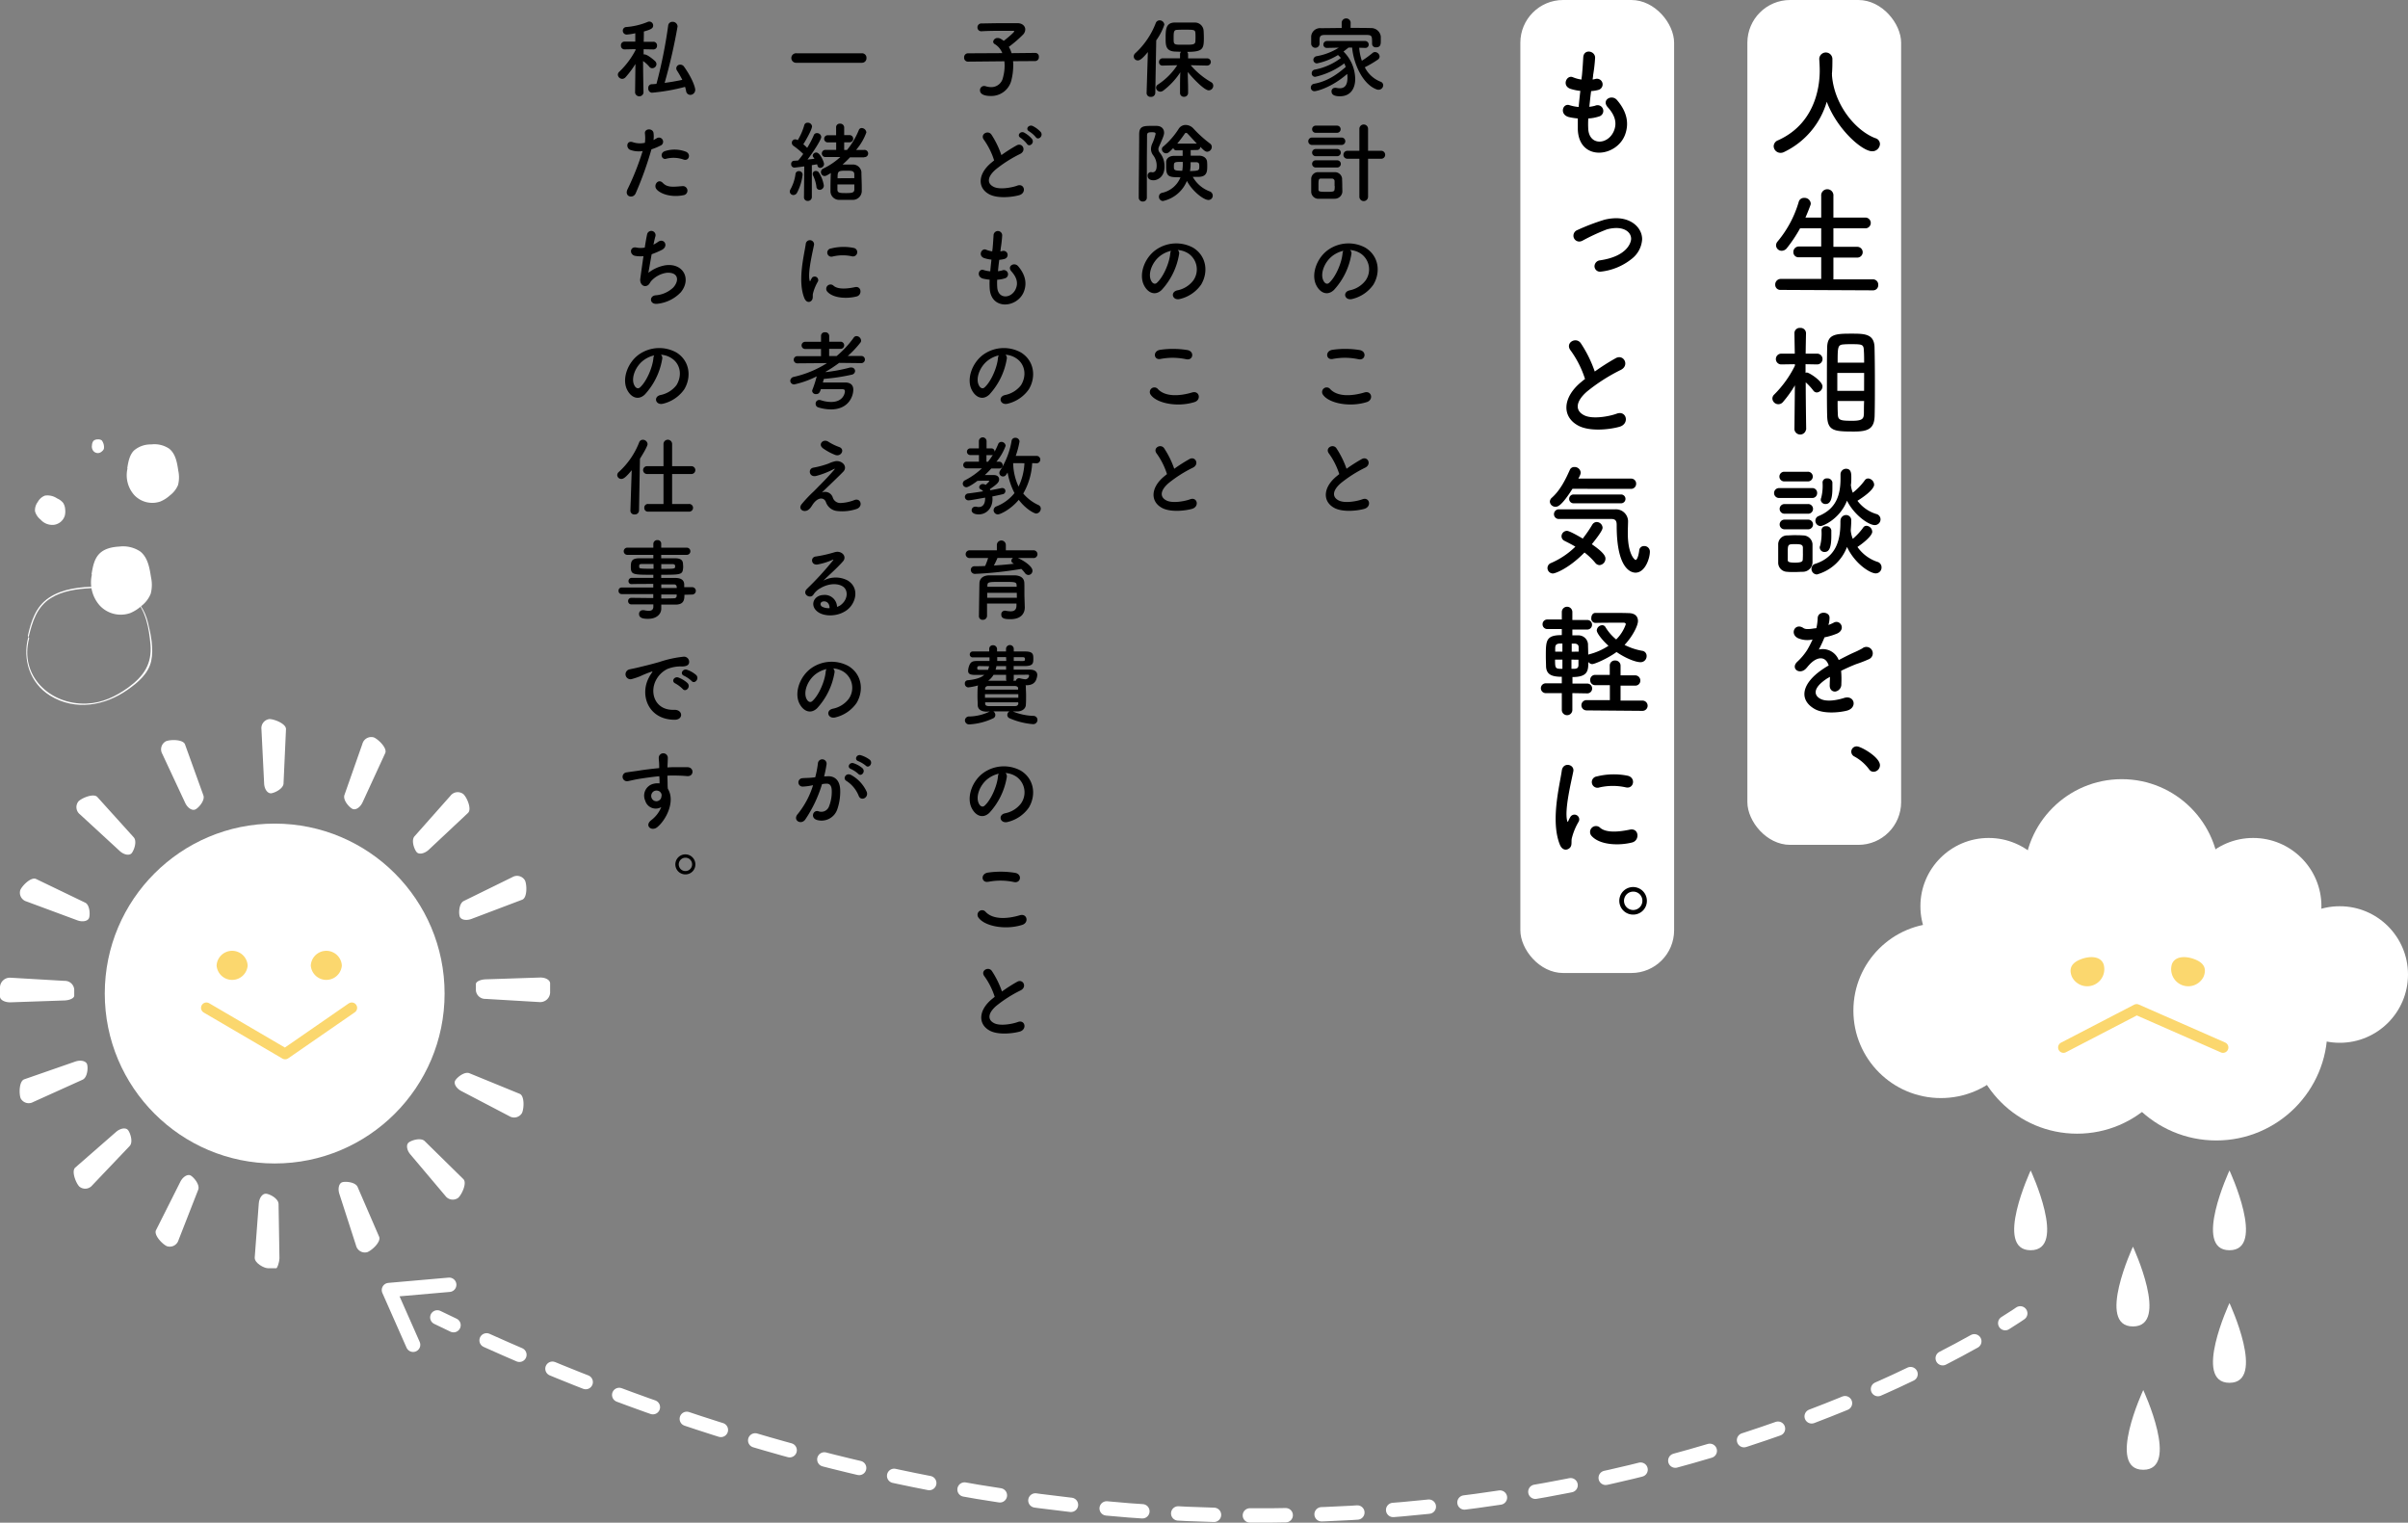 <svg xmlns="http://www.w3.org/2000/svg" viewBox="0 0 670.9 424.18"><rect x="0" y="0" width="670.9" height="424.18" fill="#808080" stroke="none"/><defs><style>.cls-1{fill:#fff;}.cls-2,.cls-3,.cls-5{fill:none;stroke-linecap:round;stroke-linejoin:round;}.cls-2,.cls-3{stroke:#fff;stroke-width:4px;}.cls-3{stroke-dasharray:9.99 9.99;}.cls-4{fill:#fbd76e;}.cls-5{stroke:#fbd76e;stroke-width:3px;}</style></defs><title>アセット</title><g id="レイヤー_2" data-name="レイヤー 2"><g id="レイヤー_1-2" data-name="レイヤー 1"><path d="M378.69,13.3a14.47,14.47,0,0,0,.74,3.63,30.58,30.58,0,0,0,3-2.18,1,1,0,0,1,.65-.25,1.34,1.34,0,0,1,1.3,1.25,1.09,1.09,0,0,1-.53.88,29.16,29.16,0,0,1-3.6,2.11,8.28,8.28,0,0,0,4.34,4,1.07,1.07,0,0,1,.79,1A1.28,1.28,0,0,1,384.09,25a1.48,1.48,0,0,1-.56-.1c-4-1.49-6.45-7.39-6.81-11.65h-1l-1.4,1.11A10.93,10.93,0,0,1,377.58,22c0,2.27-1,4.82-4.29,4.82-1.49,0-2.31-.42-2.31-1.35a.94.94,0,0,1,1-1,.89.89,0,0,1,.28,0,5.42,5.42,0,0,0,1,.12c1.59,0,2.16-1.13,2.16-3a7,7,0,0,0-.07-1c-4.37,3.82-8.5,4.82-9.14,4.82a1,1,0,0,1-1-1,1.06,1.06,0,0,1,.91-1.07c3.34-.62,6-2.23,8.81-4.68a8.68,8.68,0,0,0-.4-1,21.27,21.27,0,0,1-8.07,3.74.94.94,0,0,1-1-1,1,1,0,0,1,.84-1,17.58,17.58,0,0,0,7.29-3.24,7,7,0,0,0-.81-.83,18,18,0,0,1-5.86,2.33,1,1,0,0,1-1-1,1.06,1.06,0,0,1,.86-1A16.81,16.81,0,0,0,373,13.28l-3.29.07h0a.93.93,0,0,1-1-.93,1,1,0,0,1,1-1h10.63a1,1,0,0,1,1,1,.91.91,0,0,1-1,.93h0Zm-2.4-5.53c2,0,3.91,0,5.76.05a2.68,2.68,0,0,1,2.66,2.37c0,.35,0,.76,0,1.15,0,.86,0,1.84-1.28,1.84a1,1,0,0,1-1.15-1v0c0-2.15,0-2.4-1.51-2.45-1.92,0-4.22,0-6.46,0-1.85,0-3.62,0-5.09,0-1.32,0-1.51.37-1.58,1.23v1.32a1.17,1.17,0,0,1-2.33-.05c0-.29,0-.64,0-1s0-.74,0-1.1a2.5,2.5,0,0,1,2.76-2.28c1.83,0,3.77-.05,5.74-.05l0-1.57v0a1.26,1.26,0,0,1,2.5,0v0Z"/><path d="M365.53,40.38a1,1,0,1,1,0-2.06h8.26a1,1,0,1,1,0,2.06Zm6.32,15c-.51,0-1.42,0-2.33,0s-1.8,0-2.28,0a2,2,0,0,1-1.92-1.94c0-.49,0-1.34,0-2.13,0-.58,0-1.15,0-1.49a1.89,1.89,0,0,1,1.87-1.86c.55,0,1.34,0,2.16,0,1,0,2,0,2.57,0a2,2,0,0,1,2,1.74c0,.44.05,1.17.05,1.91S374,53,374,53.4A2.1,2.1,0,0,1,371.85,55.36ZM366.57,37a1,1,0,1,1,0-2h5.95a1,1,0,0,1,1,1,1,1,0,0,1-1,1Zm0,9.66a1,1,0,1,1,0-2h6a1,1,0,1,1,0,2Zm0-3.15a1,1,0,1,1,0-2h6a1,1,0,1,1,0,2Zm5.26,8.29c0-.51,0-1.07,0-1.42a.72.72,0,0,0-.72-.63c-.39,0-1,0-1.56,0s-1.16,0-1.52,0c-.69,0-.69.46-.69,2.1,0,.42,0,.78,0,1,.05.47.17.59,2.19.59,1.65,0,2.23,0,2.28-.61C371.87,52.59,371.87,52.22,371.87,51.83Zm6.91-7.58h-3.31a1.08,1.08,0,0,1-1.13-1.11,1.09,1.09,0,0,1,1.13-1.1l3.31,0,0-6.12a1.21,1.21,0,1,1,2.42,0l0,6.12,3.58,0a1.11,1.11,0,0,1,1.19,1.1,1.1,1.1,0,0,1-1.19,1.11h-3.58l0,10.59a1.21,1.21,0,1,1-2.42,0Z"/><path d="M376.5,70.87a19.3,19.3,0,0,1-4.85,9.91c-1.84,1.74-3.86.79-4.92-1.32-1.51-3,.1-7.59,3.32-9.86A9.85,9.85,0,0,1,380.41,69c3.73,2.27,4.33,6.78,2.24,10.28a10,10,0,0,1-5.86,4c-2.11.57-2.86-1.9-.79-2.39a7.4,7.4,0,0,0,4.46-2.75,5.34,5.34,0,0,0-1.32-7.49,6.08,6.08,0,0,0-3-1A1.21,1.21,0,0,1,376.5,70.87Zm-5.33.47c-2.23,1.76-3.43,5-2.42,6.9.36.71,1,1.08,1.58.54,1.8-1.62,3.48-5.51,3.72-8.15a1.79,1.79,0,0,1,.22-.76A7.91,7.91,0,0,0,371.17,71.34Z"/><path d="M368.63,110a1.27,1.27,0,0,1,2-1.59c2,2.13,5.93,2,9.55.91,2-.56,2.57,2.08.63,2.69C376.05,113.51,370.29,112.36,368.63,110Zm2.69-10c-1.9.37-2.21-2.23-.08-2.55a25.11,25.11,0,0,1,7.66.08c2,.44,1.49,3-.45,2.54A17.81,17.81,0,0,0,371.32,100Z"/><path d="M370.29,126.38c-1.25-1.57,1.1-2.89,2.06-1.5a25.53,25.53,0,0,1,2.81,5.71,44.57,44.57,0,0,1,4.22-2.69c1.63-.94,2.88,1.41,1,2.37a35.84,35.84,0,0,0-6.81,4.33c-2.38,2.06-2.45,3.89-.58,4.82,1.68.86,5.11.22,6.56-.32,2-.78,2.73,2,.59,2.65-1.89.54-5.9,1-8.28-.2-3.45-1.78-3.31-5.75.58-8.91.24-.19.46-.39.7-.56A20.33,20.33,0,0,0,370.29,126.38Z"/><path d="M319.81,14.5c-1.63,2-2.3,2.33-2.81,2.33a1.11,1.11,0,0,1-1.12-1.1,1.21,1.21,0,0,1,.41-.89A22.13,22.13,0,0,0,322,6.45a1.15,1.15,0,0,1,1.08-.78,1.3,1.3,0,0,1,1.32,1.22,16.85,16.85,0,0,1-2.26,4.36l-.26,14.63a1.14,1.14,0,0,1-1.25,1.1,1.06,1.06,0,0,1-1.17-1.05v-.05Zm16.54,3.77-4.61-.1a21.91,21.91,0,0,0,5.72,4.73,1.12,1.12,0,0,1,.57,1,1.29,1.29,0,0,1-1.25,1.27c-1.29,0-4.68-3.62-5.85-5.12,0,1.45.09,3,.09,4.92v.91a1.08,1.08,0,0,1-1.15,1.08,1.05,1.05,0,0,1-1.1-1.08V25c0-1.86,0-3.42.09-4.87a20.33,20.33,0,0,1-4.77,5.12,1.46,1.46,0,0,1-.8.29,1.2,1.2,0,0,1-1.2-1.12,1.09,1.09,0,0,1,.56-.89A18.66,18.66,0,0,0,328,18.17l-4.08.1h0a.92.92,0,0,1-1-.95,1,1,0,0,1,1-1.08l4.85,0V15.14a1,1,0,0,1,.28-.71l-1.84-.07c-2.45-.18-2.45-1.86-2.45-3.65,0-2.5.05-4.31,2.42-4.43.79,0,1.71,0,2.62,0,1.13,0,2.23,0,3.07,0a2.42,2.42,0,0,1,2.47,2.27c.05.71.07,1.4.07,2.11,0,3-.33,3.79-4.67,3.79a1,1,0,0,1,.28.69v1.12l5.33,0a1,1,0,0,1,1,1,1,1,0,0,1-.95,1Zm-3.29-9c-.07-1-.36-1-3.07-1-.74,0-1.46,0-2,.05-1,0-1,.66-1,2.45s.07,1.69,3.07,1.69c2.37,0,3,0,3-1.13A20,20,0,0,0,333.06,9.24Z"/><path d="M318.45,56.14a1.09,1.09,0,0,1-1.18-1.08c0-4.45.12-12.63.12-17.67,0-2.32,1.34-2.32,3.48-2.32.46,0,.91,0,1.32,0,1.42,0,2.14.83,2.14,1.91,0,.51-.12,1-1.4,3.84a1.75,1.75,0,0,0-.19.74,1.65,1.65,0,0,0,.41,1,5.85,5.85,0,0,1,1.3,3.87c0,3-2.09,3.79-3.05,3.79-1.4,0-1.66-.78-1.66-1.27a.94.94,0,0,1,.82-1,1.48,1.48,0,0,1,.24,0,1.26,1.26,0,0,0,.33.05c.34,0,1.13-.17,1.13-1.79a4.68,4.68,0,0,0-.93-2.91,2.89,2.89,0,0,1-.65-1.76,3.86,3.86,0,0,1,.38-1.59,13.76,13.76,0,0,0,.91-2.65c0-.39-.33-.46-1-.46-.88,0-1.39.05-1.39.86,0,2.27-.05,5.18-.05,8.24v9.13A1.07,1.07,0,0,1,318.45,56.14Zm13.29-14.32v1.54c.82,0,1.61,0,2.26,0,1.32,0,2.18.68,2.3,1.64a10.21,10.21,0,0,1,.05,1.27c0,1.37,0,3-2.47,3-.46,0-1,0-1.56,0a9,9,0,0,0,4.75,4.06,1.27,1.27,0,0,1,.82,1.15,1.2,1.2,0,0,1-1.2,1.23c-1.37,0-4.54-2.5-6-5.31A9.36,9.36,0,0,1,324,56a1.16,1.16,0,0,1-1.1-1.22,1.07,1.07,0,0,1,.86-1.06,7.14,7.14,0,0,0,5.14-4.33c-3.12,0-4-.07-4-2.91,0-.47,0-.91,0-1.3,0-.95.76-1.74,2.2-1.76.7,0,1.54,0,2.4,0l0-1.54h-1.75a.81.81,0,0,1-.84-.66c-1.15,1.18-1.49,1.49-2,1.49a1.22,1.22,0,0,1-1.2-1.15.92.92,0,0,1,.41-.75,21.88,21.88,0,0,0,4.25-4.88,2.28,2.28,0,0,1,2-1.12,3,3,0,0,1,2.14,1A34.11,34.11,0,0,0,337.14,40a1.12,1.12,0,0,1,.48.93,1.36,1.36,0,0,1-1.27,1.34c-.45,0-.82-.24-1.92-1.37a.87.87,0,0,1-.89.88Zm-4.68,4.53c0,1,0,1.22,2.33,1.22a12.21,12.21,0,0,0,.14-2.47C327.18,45.1,327.06,45.1,327.06,46.35ZM333.45,40c-.94-1-1.85-2-2.57-2.76a.6.6,0,0,0-.43-.22.44.44,0,0,0-.36.22c-.65.95-1.35,1.88-2.09,2.76Zm.69,6.27c0-.69-.09-1-.77-1.08-.52,0-1.08,0-1.65,0,0,.74,0,1.32-.05,1.47,0,.32-.07.66-.12,1C334.12,47.57,334.14,47.52,334.14,46.23Z"/><path d="M328.5,70.87a19.3,19.3,0,0,1-4.85,9.91c-1.84,1.74-3.86.79-4.92-1.32-1.51-3,.1-7.59,3.32-9.86A9.85,9.85,0,0,1,332.41,69c3.73,2.27,4.33,6.78,2.24,10.28a10,10,0,0,1-5.86,4c-2.11.57-2.86-1.9-.79-2.39a7.4,7.4,0,0,0,4.46-2.75,5.34,5.34,0,0,0-1.32-7.49,6.08,6.08,0,0,0-3-1A1.21,1.21,0,0,1,328.5,70.87Zm-5.33.47c-2.23,1.76-3.43,5-2.42,6.9.36.71,1,1.08,1.58.54,1.8-1.62,3.48-5.51,3.72-8.15a1.79,1.79,0,0,1,.22-.76A7.91,7.91,0,0,0,323.17,71.34Z"/><path d="M320.63,110a1.27,1.27,0,0,1,2-1.59c2,2.13,5.93,2,9.55.91,2-.56,2.57,2.08.63,2.69C328.05,113.51,322.29,112.36,320.63,110Zm2.69-10c-1.9.37-2.21-2.23-.08-2.55a25.11,25.11,0,0,1,7.66.08c2,.44,1.49,3-.45,2.54A17.81,17.81,0,0,0,323.32,100Z"/><path d="M322.29,126.38c-1.25-1.57,1.1-2.89,2.06-1.5a25.53,25.53,0,0,1,2.81,5.71,44.57,44.57,0,0,1,4.22-2.69c1.63-.94,2.88,1.41,1,2.37a35.84,35.84,0,0,0-6.81,4.33c-2.38,2.06-2.45,3.89-.58,4.82,1.68.86,5.11.22,6.56-.32,2-.78,2.73,2,.59,2.65-1.89.54-5.9,1-8.28-.2-3.45-1.78-3.31-5.75.58-8.91.24-.19.46-.39.7-.56A20.33,20.33,0,0,0,322.29,126.38Z"/><path d="M282.25,17.05a9.56,9.56,0,0,1,.05,1.22,17.16,17.16,0,0,1-.48,3.94,5.76,5.76,0,0,1-5.71,4.53c-2.4,0-3.07-.78-3.07-1.59a1.15,1.15,0,0,1,1.13-1.2,1.55,1.55,0,0,1,.45.07,5.2,5.2,0,0,0,1.54.25,3.31,3.31,0,0,0,3.29-2.69,12.35,12.35,0,0,0,.45-3.26,9.91,9.91,0,0,0-.07-1.25l-10.1.1h0A1.06,1.06,0,0,1,268.62,16a1.08,1.08,0,0,1,1.11-1.15l9.52-.05a5,5,0,0,0-2.06-2.49.81.81,0,0,1-.48-.71A1.21,1.21,0,0,1,278,10.59a1.62,1.62,0,0,1,.65.14,5.81,5.81,0,0,1,1,.66c.53-.39,2.93-2.35,2.93-2.66,0-.1-.12-.15-.41-.15-.63,0-1.35,0-2.09,0-2.09,0-4.54,0-6.6.13h-.05a1.05,1.05,0,0,1-1.1-1.08,1.08,1.08,0,0,1,1.13-1.1c1.48,0,3.33-.07,5.13-.07s3.58,0,4.92,0,2.14.84,2.14,1.72a2.09,2.09,0,0,1-.58,1.42,33.36,33.36,0,0,1-4,3.45,7.67,7.67,0,0,1,.77,1.76l6.6-.07h0a1,1,0,0,1,1,1.12,1.05,1.05,0,0,1-1,1.15Z"/><path d="M274.17,39c-1.25-1.57,1.1-2.89,2.06-1.5A25.53,25.53,0,0,1,279,43.21a44.57,44.57,0,0,1,4.22-2.69c1.63-.93,2.88,1.41,1,2.37a35.84,35.84,0,0,0-6.81,4.33c-2.38,2.06-2.45,3.89-.58,4.82,1.68.86,5.11.22,6.55-.31,2-.79,2.74,2,.6,2.64-1.89.54-5.9,1-8.28-.2-3.45-1.78-3.31-5.75.58-8.91.24-.19.46-.39.7-.56A20.33,20.33,0,0,0,274.17,39Zm11.95,1.07a8.64,8.64,0,0,0-1.78-1.68c-1.15-.66,0-2,1-1.45a7.86,7.86,0,0,1,2.18,1.76C288.35,39.83,286.79,41.13,286.12,40.07Zm2.45-1.88a8,8,0,0,0-1.83-1.59c-1.17-.64-.12-2,1-1.49a7.58,7.58,0,0,1,2.23,1.68C290.78,37.9,289.26,39.22,288.57,38.19Z"/><path d="M277.84,79.92c.14,3.5,3.89,3.35,5.13.63.84-1.83.17-3.45-1.17-4.94s.81-2.69,1.87-1.45c1.87,2.21,2.54,4.53,1.63,7-1.72,4.65-9.38,5.46-9.57-1.07a20,20,0,0,1,0-2.18,13.09,13.09,0,0,1-1.85-.29c-1.94-.54-1.2-2.87.17-2.4a7.88,7.88,0,0,0,1.85.36c.09-1.07.21-2.15.33-3.25a9.86,9.86,0,0,1-2-.42c-1.82-.63-.77-2.89.51-2.35a6.81,6.81,0,0,0,1.72.47c0-.3.08-.61.1-.91.14-1.54.19-2.47.26-3.62a1.2,1.2,0,0,1,2.4.12,33.47,33.47,0,0,1-.4,3.53c0,.29-.08.58-.1.88.22,0,.41-.08.6-.12a1.14,1.14,0,1,1,.55,2.22,7.19,7.19,0,0,1-1.46.25c-.15,1.1-.27,2.15-.36,3.18a7.82,7.82,0,0,0,1.15-.22,1.17,1.17,0,1,1,.77,2.2,8.55,8.55,0,0,1-2.14.39A16.69,16.69,0,0,0,277.84,79.92Z"/><path d="M280.5,100a19.3,19.3,0,0,1-4.85,9.91c-1.84,1.74-3.86.79-4.92-1.32-1.51-3,.1-7.58,3.32-9.86a9.85,9.85,0,0,1,10.36-.56c3.73,2.27,4.33,6.78,2.24,10.28a10.07,10.07,0,0,1-5.86,4c-2.11.56-2.86-1.91-.79-2.4a7.44,7.44,0,0,0,4.46-2.74c1.71-2.75,1.06-5.95-1.32-7.49a6,6,0,0,0-3-1A1.24,1.24,0,0,1,280.5,100Zm-5.33.47c-2.23,1.76-3.43,5-2.42,6.9.36.71,1,1.08,1.58.54,1.8-1.62,3.48-5.51,3.72-8.15a1.84,1.84,0,0,1,.22-.76A7.91,7.91,0,0,0,275.17,100.47Z"/><path d="M274.57,135.11c.05,0,1.06-1,1.06-1s-.1-.2-.19-.2c-1.11,0-2.09,0-3.12.05-.15.13-2.33,1.77-3.08,1.77a1,1,0,0,1-1-1,1.08,1.08,0,0,1,.65-.95,20.46,20.46,0,0,0,4.68-3.31l-4.27,0a.93.93,0,1,1,0-1.86h3.45v-1.84h-2.42a.93.93,0,1,1,0-1.86h2.4v-2a1.07,1.07,0,0,1,2.14,0l0,2h1.39a.85.85,0,0,1,.84.93,21.37,21.37,0,0,0,1-2.1.94.94,0,0,1,.89-.64,1.21,1.21,0,0,1,1.2,1.08,14.65,14.65,0,0,1-2.57,4.43h.7a1,1,0,0,1,1.05,1,.93.93,0,0,1-1,.91h0l-2.19,0a23.79,23.79,0,0,1-1.8,1.82c.82,0,1.68,0,2.48,0,1.08,0,1.51.59,1.51,1.17,0,.84-.55,1.35-2.59,2.77,0,.1.12.2.16.29,1.23-.22,2.31-.44,3.12-.61a.86.86,0,0,1,.22,0,.82.82,0,0,1,.84.85.91.91,0,0,1-.79.88c-.77.18-1.75.4-2.86.62a6,6,0,0,1,.05.73c0,2.47-1.61,4.26-3.86,4.26-1.13,0-1.95-.42-1.95-1.15a1,1,0,0,1,1-1,1,1,0,0,1,.28,0,2.52,2.52,0,0,0,.7.1c1.1,0,1.78-.79,1.78-2.43v-.19c-1.13.19-4.13.76-4.64.76a1,1,0,0,1-1-.93,1,1,0,0,1,1-1c1.25-.15,2.69-.37,4.08-.59a1.79,1.79,0,0,0-.62-.51.75.75,0,0,1-.48-.66,1,1,0,0,1,1.08-.86,1.42,1.42,0,0,1,.67.2Zm.7-6.48a19.28,19.28,0,0,0,1.34-1.91.74.74,0,0,1-.36.07h-1.41v1.84Zm12.31.39a18.94,18.94,0,0,1-2.49,8.47,12.21,12.21,0,0,0,4.22,3.2,1.08,1.08,0,0,1,.67,1,1.39,1.39,0,0,1-1.27,1.37c-.55,0-2.9-1.2-4.87-3.82-2.33,2.79-5.21,4.06-5.81,4.06a1.2,1.2,0,0,1-1.2-1.17,1.18,1.18,0,0,1,.82-1.08,12,12,0,0,0,5-3.69,20,20,0,0,1-1.92-5.71c-.6.91-.75,1.08-1.3,1.08a1,1,0,0,1-1-1,1.15,1.15,0,0,1,.21-.62,22,22,0,0,0,3.2-8.29,1,1,0,0,1,1-.86,1.13,1.13,0,0,1,1.22,1A24.79,24.79,0,0,1,283,127l5.81,0a1,1,0,0,1,0,2.06Zm-5.3,0a16.2,16.2,0,0,0,1.51,6.53,16.87,16.87,0,0,0,1.63-6.51Z"/><path d="M283.6,155.46c1.46.61,4.06,2.25,4.06,3.52a1.17,1.17,0,0,1-1.11,1.2,1.24,1.24,0,0,1-1-.56,7.9,7.9,0,0,0-1-1.13,104.53,104.53,0,0,1-12.87,1.38,1.13,1.13,0,0,1-1.2-1.13,1,1,0,0,1,1-1c1,0,2,0,3-.08a21.54,21.54,0,0,0,.82-2.2l-5.07,0a1.08,1.08,0,1,1,0-2.15l7.51,0v-1.49a1.25,1.25,0,0,1,2.5,0v1.49l7.63,0a1.08,1.08,0,1,1,0,2.15Zm1.92,13.75v0c0,1.45-.82,3.28-4,3.28-1.63,0-2.55-.19-2.55-1.29a1,1,0,0,1,.94-1.08.68.68,0,0,1,.19,0,7.86,7.86,0,0,0,1.47.18c.91,0,1.58-.32,1.63-1.5,0-.19,0-.41,0-.66H275v3.43a1.12,1.12,0,0,1-1.18,1.1,1,1,0,0,1-1.08-1.08c0-.24.12-8.78.15-9.2.05-1,.74-2.06,2.66-2.11,1.13,0,2.55,0,3.94,0,1.15,0,2.28,0,3.26,0,1.92.08,2.59,1,2.64,2.08s0,3.26.05,4.24Zm-2.23-4.06h-8.24c0,.44,0,.91,0,1.37h8.26Zm-.05-2.05c0-1-.41-1-3.89-1-3.91,0-4.2,0-4.25,1v.36h8.16Zm-5.33-7.66a22.84,22.84,0,0,1-1,2.1c1.92-.12,3.79-.29,5.59-.49l-.24-.15a.79.79,0,0,1-.48-.68.92.92,0,0,1,.46-.78Z"/><path d="M274.91,198.25c-1.66,0-2.45-.76-2.5-1.74,0-.83-.07-1.66-.07-2.45s0-1.81.07-2.69a1.29,1.29,0,0,1,.1-.42,17.91,17.91,0,0,1-2.69.54,1,1,0,0,1-1-1.05.85.85,0,0,1,.75-.93c2.3-.22,3.74-.71,4.65-1.49h-2.42c-1.61,0-2.07-.34-2.07-1.18a4.74,4.74,0,0,1,.48-1.81c.48-.81,1-.9,2.38-.9.77,0,1.87,0,3.1,0v-1l-4.66,0a.79.79,0,0,1-.84-.8.82.82,0,0,1,.86-.84c1.2,0,2.81,0,4.56,0l0-.66v-.08a1,1,0,0,1,1.06-1,1.08,1.08,0,0,1,1.12,1.08v.66h2.5v-.71a1.08,1.08,0,0,1,2.16,0v0l0,.71h3.19c2.18,0,2.26.81,2.26,2,0,1.37-.13,2-2.26,2.06h-3.22v1H287c1.08,0,2,.44,2,1.49a4.32,4.32,0,0,1-.41,1.54c-.45.84-1.22,1.32-2.74,1.32h-.11a.82.82,0,0,1,.07.3c0,.81.07,1.69.07,2.57s0,1.79-.07,2.67-.89,1.73-2.4,1.76l-1.2,0a16.44,16.44,0,0,0,5.66,1.23,1.12,1.12,0,0,1,1.18,1.12,1.18,1.18,0,0,1-1.28,1.18,20.25,20.25,0,0,1-6.5-1.64,1,1,0,0,1-.62-.91,1.16,1.16,0,0,1,.6-1l-2.26,0-2.23,0a1.18,1.18,0,0,1,.55,1,1,1,0,0,1-.6.93,18,18,0,0,1-6.6,1.69,1.15,1.15,0,0,1-1.27-1.1,1.13,1.13,0,0,1,1.22-1.1,13.54,13.54,0,0,0,5.71-1.4Zm-1.82-12.7c-.53,0-.82,0-.82.61,0,.32.17.44.6.44h2.4a4.61,4.61,0,0,0,.31-1Zm10.63,7.83h-9.29v1h9.29Zm-.05-1.54c0-.44-.24-.71-1-.74-1.08,0-2.36,0-3.63,0s-2.54,0-3.65,0c-.72,0-.91.42-.93.78v.23h9.19Zm0,3.81h-9.19v.3c0,.54.31.73,1,.76,1.11,0,2.33,0,3.58,0s2.52,0,3.67,0c.6,0,.94-.22,1-.76ZM280.31,188h-3.5a5.51,5.51,0,0,1-1.49,1.64c1.68,0,3.36,0,5.11,0a.89.89,0,0,1-.12-.52Zm0-2.44h-2.69c-.07.36-.14.71-.24,1h2.93Zm0-2.5h-2.47c0,.37,0,.73,0,1.08h2.52Zm2.14,4.94,0,1.1a1,1,0,0,1-.14.52l.74,0a.86.86,0,0,1,.84-.68l.19,0a9.54,9.54,0,0,0,1.64.3,1.12,1.12,0,0,0,1-1.06c0-.14-.12-.22-.34-.22Zm0-4.92v1.06H285c.5,0,.57-.15.57-.52s-.17-.54-.57-.54Z"/><path d="M280.5,216.53a19.34,19.34,0,0,1-4.85,9.91c-1.84,1.74-3.86.79-4.92-1.32-1.51-3,.1-7.59,3.32-9.86a9.85,9.85,0,0,1,10.36-.57c3.73,2.28,4.33,6.78,2.24,10.28a10,10,0,0,1-5.86,4c-2.11.57-2.86-1.91-.79-2.4a7.35,7.35,0,0,0,4.46-2.74,5.34,5.34,0,0,0-1.32-7.49,6.2,6.2,0,0,0-3-1A1.27,1.27,0,0,1,280.5,216.53Zm-5.33.47c-2.23,1.76-3.43,5-2.42,6.9.36.71,1,1.07,1.58.54,1.8-1.62,3.48-5.51,3.72-8.15a1.79,1.79,0,0,1,.22-.76A7.91,7.91,0,0,0,275.17,217Z"/><path d="M272.63,255.64a1.27,1.27,0,0,1,2-1.59c2,2.13,5.93,2,9.55.91,2-.56,2.57,2.08.63,2.69C280.05,259.17,274.29,258,272.63,255.64Zm2.69-10c-1.9.37-2.21-2.23-.07-2.55a25,25,0,0,1,7.65.08c2,.44,1.49,3-.45,2.54A17.81,17.81,0,0,0,275.32,245.66Z"/><path d="M274.29,272c-1.25-1.57,1.1-2.89,2.06-1.5a25.32,25.32,0,0,1,2.81,5.71,44.58,44.58,0,0,1,4.22-2.7c1.63-.93,2.88,1.42,1,2.38a35.84,35.84,0,0,0-6.81,4.33c-2.38,2.06-2.45,3.89-.58,4.82,1.68.86,5.11.22,6.56-.32,2-.78,2.73,2,.59,2.65-1.89.53-5.9,1-8.28-.2-3.45-1.79-3.31-5.75.58-8.91.24-.19.46-.39.7-.56A20.2,20.2,0,0,0,274.29,272Z"/><path d="M221.92,17.49a1.33,1.33,0,1,1,0-2.65h18.22a1.24,1.24,0,0,1,1.27,1.3,1.26,1.26,0,0,1-1.27,1.35Z"/><path d="M221.05,54.33a1,1,0,0,1-1-.93,1.2,1.2,0,0,1,.19-.66,12.08,12.08,0,0,0,1.39-4.21.9.9,0,0,1,.94-.86,1,1,0,0,1,1.05,1,14.4,14.4,0,0,1-1.54,5A1.17,1.17,0,0,1,221.05,54.33Zm2.95.51.08-8.49c-1.51.22-2.71.34-2.76.34a.91.91,0,0,1-.89-1,.83.83,0,0,1,.77-.9l1.17-.08a20.2,20.2,0,0,0,1.42-1.83,22.92,22.92,0,0,0-2.71-2.25,1,1,0,0,1-.46-.81.94.94,0,0,1,.94-1,1.28,1.28,0,0,1,.69.24,16.59,16.59,0,0,0,1.83-4.19.89.89,0,0,1,.93-.68,1.14,1.14,0,0,1,1.23,1c0,1-2.09,4.51-2.43,5,.39.31.75.63,1.08,1a26,26,0,0,0,1.83-3.5.91.91,0,0,1,.89-.61,1.17,1.17,0,0,1,1.2,1.08c0,.71-2.07,4-3.82,6.29l1.92-.22a4.93,4.93,0,0,0-.31-.45.71.71,0,0,1-.17-.46,1,1,0,0,1,1-.83c1.06,0,2.16,2.67,2.16,3.2a1.11,1.11,0,0,1-1.08,1.08.76.76,0,0,1-.74-.61,1.76,1.76,0,0,0-.12-.39l-1.46.24,0,8.81a1.08,1.08,0,0,1-1.1,1.15A1,1,0,0,1,224,54.87Zm3.46-2.91a10.58,10.58,0,0,0-.91-3,1,1,0,0,1-.12-.49.82.82,0,0,1,.86-.81,1,1,0,0,1,.84.41,9.41,9.41,0,0,1,1.4,3.63,1.19,1.19,0,0,1-1.16,1.22A.91.91,0,0,1,227.46,51.93Zm13.28-8.1-3.92,0a27.65,27.65,0,0,1-2.06,2h.91c.72,0,1.42,0,2.09,0A2.39,2.39,0,0,1,240,47.89c0,1.1.1,2.91.1,4.29,0,.44,0,.8,0,1.12a2.49,2.49,0,0,1-2.37,2.38c-.56,0-1.28,0-2,0s-1.37,0-1.9,0a2.41,2.41,0,0,1-2.45-2.33c0-.34,0-.73,0-1.15,0-1.35.05-2.91.1-4-1.08.67-1.37.84-1.76.84a1.06,1.06,0,0,1-1-1.08,1.07,1.07,0,0,1,.65-1,19.45,19.45,0,0,0,4.75-3.21l-4.15,0a1,1,0,1,1,0-2h3V39.67h-2.35a1,1,0,0,1-1-1,1,1,0,0,1,1-1h2.33V35.53a1,1,0,0,1,1.1-1.08,1.08,1.08,0,0,1,1.15,1.08l0,2.11h1.51a1,1,0,1,1,0,2h-1.51l0,2.13H236a21.59,21.59,0,0,0,3.27-5.51.84.84,0,0,1,.81-.59,1.34,1.34,0,0,1,1.3,1.23,15.87,15.87,0,0,1-2.86,4.87h2.24a1,1,0,0,1,1.12,1,1,1,0,0,1-1.1,1Zm-7.42,7.56c0,.56,0,1.1,0,1.45,0,.93.75.95,2.47.95s2.21-.17,2.24-1V51.39Zm4.7-1.76c0-.44,0-.81,0-1.08-.05-1-.75-1-2.33-1-2.21,0-2.33.13-2.33,2.11Z"/><path d="M224.08,83c-1.92-4.83,0-12.07.41-15a1.16,1.16,0,1,1,2.32.14c-.38,2-1.82,7.74-1.24,10,.07.32.16.25.26,0s.31-.61.41-.78a1,1,0,0,1,1.68,1,12.66,12.66,0,0,0-1.42,3.43c-.14.66.15,1.42-.45,2S224.56,84.2,224.08,83Zm6.43-1.74a1.2,1.2,0,0,1,1.7-1.69c1.3,1.2,4.18.81,6,.42s2.07,2.17.48,2.59C236.17,83.24,232.24,83.17,230.51,81.26Zm1.37-9.77a1.15,1.15,0,1,1-.34-2.27,14.13,14.13,0,0,1,6.31-.15,1.19,1.19,0,1,1-.4,2.35A12,12,0,0,0,231.88,71.49Z"/><path d="M239.94,101.16l-6.14-.07a37.31,37.31,0,0,1-3.72,2.45l-.05.12a45.82,45.82,0,0,0,6.82-1.28,2.26,2.26,0,0,1,.33,0,1,1,0,0,1,1.06,1,1.11,1.11,0,0,1-.94,1,56,56,0,0,1-7.75,1.17c-.1.32-.19.66-.29,1,1.25,0,2.79,0,4.25,0,.67,0,1.32,0,1.94,0,1.54,0,2.29.74,2.29,2,0,1.86-1.33,5.5-6.22,5.5a12.07,12.07,0,0,1-3.53-.56,1,1,0,0,1-.74-1,1,1,0,0,1,1-1.07,1.5,1.5,0,0,1,.45.07,9.41,9.41,0,0,0,2.84.49c3.33,0,3.86-2.35,3.86-3,0-.39-.22-.56-.77-.56-.77,0-1.75,0-2.78,0s-2.14,0-3.15,0c-.33,1.12-.69,1.37-1.36,1.37a1,1,0,0,1-1.06-.84.91.91,0,0,1,.1-.44,30.8,30.8,0,0,0,1.17-3.67,25.85,25.85,0,0,1-6.26,2.25,1.05,1.05,0,0,1-1.11-1,1.17,1.17,0,0,1,1-1.1,29.41,29.41,0,0,0,9.24-3.84l-8.28.07h0a1,1,0,0,1-1-1,1,1,0,0,1,1.06-1l6.55,0v-2l-4.42,0a1,1,0,1,1,0-2l4.42,0V93.57a1,1,0,0,1,1.13-1,1.05,1.05,0,0,1,1.15,1v1.62l3.17,0a1,1,0,1,1,0,2l-3.19,0v2h2.08a27.34,27.34,0,0,0,4.76-5.12.93.93,0,0,1,.79-.44,1.33,1.33,0,0,1,1.27,1.25.85.85,0,0,1-.19.56,27.24,27.24,0,0,1-3.51,3.72h3.77a1,1,0,0,1,1,1,1,1,0,0,1-1,1Z"/><path d="M232,138.52a2.2,2.2,0,0,0,2.14,1.61,11.82,11.82,0,0,0,3.79-.78c1.82-.83,2.69,1.69.77,2.42a12.56,12.56,0,0,1-5.45.59,3.69,3.69,0,0,1-3.15-2.52c-.52-1.32-2.3-1.52-3.86,1-.84,1.37-1.54,1.49-2,1.51-.79.05-1.87-.76-.81-2a38.85,38.85,0,0,1,2.88-3.08c.84-.76,1.51-1.52,2.28-2.28,1.1-1.1,2.66-2.74,3.86-4.16.27-.32.1-.27-.12-.17a23.36,23.36,0,0,1-4.94,1.93c-2,.47-2.38-2.08-.72-2.32a24.64,24.64,0,0,0,4.22-1.15,8.44,8.44,0,0,1,1.87-.64c2-.27,3.46,1.57,2.21,2.89s-4.75,4.62-6,5.85A2.25,2.25,0,0,1,232,138.52Zm-2.86-13.78c-1.22-1,.22-2.6,1.64-1.69a14.71,14.71,0,0,0,3,1.47c1.75.61.6,2.81-1.06,2.22A15.42,15.42,0,0,1,229.09,124.74Z"/><path d="M234.57,168.27c1.75-1.59,1.68-3.92.31-4.85s-3.84-1-6.27.42a5.21,5.21,0,0,0-2,1.84c-.87,1.29-3.27-.15-1.78-1.64a86.27,86.27,0,0,0,7.25-7.91c.26-.34,0-.24-.17-.15a18.53,18.53,0,0,1-4,1.25c-1.9.42-2.26-2-.62-2.2a36.84,36.84,0,0,0,5.28-1.2c1.92-.56,3.5,1.18,2.3,2.55-.77.88-1.73,1.83-2.69,2.74s-1.92,1.78-2.78,2.64a7.21,7.21,0,0,1,6.74-.07c3.46,2.1,2.33,6.41-.19,8.27s-6.12,1.83-7.94.61c-2.55-1.69-1.42-4.72,1.41-4.82a3.42,3.42,0,0,1,3.79,3.3A3.19,3.19,0,0,0,234.57,168.27Zm-5.12-.73c-1,.09-1.1,1.1-.33,1.51a4.08,4.08,0,0,0,2,.37C231.16,168.29,230.51,167.44,229.45,167.54Z"/><path d="M232.5,187.4a19.34,19.34,0,0,1-4.85,9.91c-1.84,1.74-3.86.78-4.92-1.32-1.51-3,.1-7.59,3.32-9.86a9.83,9.83,0,0,1,10.36-.57c3.73,2.28,4.33,6.78,2.24,10.28a10,10,0,0,1-5.86,4c-2.11.56-2.86-1.91-.79-2.4a7.39,7.39,0,0,0,4.46-2.74,5.34,5.34,0,0,0-1.32-7.49,6.2,6.2,0,0,0-3-1A1.27,1.27,0,0,1,232.5,187.4Zm-5.33.46c-2.23,1.76-3.43,5-2.42,6.91.36.7,1,1.07,1.58.53,1.8-1.61,3.48-5.5,3.72-8.15a1.89,1.89,0,0,1,.22-.76A8.05,8.05,0,0,0,227.17,187.86Z"/><path d="M230.44,216.26c2-.17,3.55,1,3.65,3.77a15.11,15.11,0,0,1-.82,5.46,4.64,4.64,0,0,1-5.64,2.94c-1.9-.57-1.13-2.82.34-2.45a2.28,2.28,0,0,0,3-1.32,11,11,0,0,0,.77-4.24c0-1.49-.5-2.2-1.61-2.1-.36,0-.72.07-1.1.12a36.36,36.36,0,0,1-4.66,9.84c-1.15,1.66-3.65.24-2.08-1.54a23.87,23.87,0,0,0,4.24-8l-.28.05a15.58,15.58,0,0,1-2.6.34,1.17,1.17,0,1,1-.07-2.34c.75-.08,1.49-.05,2.35-.13l1.2-.12a27.17,27.17,0,0,0,.75-3.89,1.21,1.21,0,1,1,2.42.19,32.72,32.72,0,0,1-.69,3.45Zm8.83,5.51a8.77,8.77,0,0,0-3.43-4.21c-1.18-.66-.12-2.5,1.37-1.62a10.09,10.09,0,0,1,4.27,4.65C242.08,222.21,239.92,223.29,239.27,221.77Zm-2.18-7.54c-1.25-.46-.39-2,.74-1.61a7.48,7.48,0,0,1,2.45,1.37c1,.95-.31,2.49-1.15,1.59A8.22,8.22,0,0,0,237.09,214.23Zm2.06-2.18c-1.25-.41-.48-2,.67-1.66a7.88,7.88,0,0,1,2.52,1.27c1,.93-.26,2.52-1.12,1.64A8.39,8.39,0,0,0,239.15,212.05Z"/><path d="M179.29,25.83a1.19,1.19,0,0,1-2.35,0v0l.1-8a26.77,26.77,0,0,1-2.76,3.7,1.31,1.31,0,0,1-.91.44,1.25,1.25,0,0,1-1.23-1.15,1.11,1.11,0,0,1,.41-.84,23,23,0,0,0,4.51-6l0-.29-3,.07h0a1,1,0,0,1-1.06-1.05A1,1,0,0,1,174,11.59h3l0-2.33a15.79,15.79,0,0,1-2.38.37,1.07,1.07,0,0,1-1.1-1.1,1,1,0,0,1,1-1,19.5,19.5,0,0,0,6-1.45,1.08,1.08,0,0,1,1.46,1.06c0,.88-1,1.17-2.59,1.64,0,.53,0,1.61-.05,2.86h2.64a1,1,0,0,1,1.08,1.08,1,1,0,0,1-1.05,1.05h0l-2.69-.05v1.44a1.1,1.1,0,0,1,.24,0c.89,0,2.86,1.76,3,1.91a1.21,1.21,0,0,1,.34.83A1.18,1.18,0,0,1,181.67,19a1,1,0,0,1-.77-.42A9.13,9.13,0,0,0,179.17,17c0,3.67.12,8.81.12,8.81Zm2.33,0a1.14,1.14,0,0,1-1-1.27,1,1,0,0,1,.89-1.1c.45,0,.93-.05,1.39-.1a132.39,132.39,0,0,0,3.26-16.2,1.16,1.16,0,0,1,1.2-1.08,1.35,1.35,0,0,1,1.42,1.3,153.55,153.55,0,0,1-3.6,15.71c1.68-.22,3.34-.51,4.92-.85a26.69,26.69,0,0,0-1.46-2.55,1.27,1.27,0,0,1-.22-.68,1.07,1.07,0,0,1,1.13-1,1.29,1.29,0,0,1,1.06.59c2.44,3.47,3.09,5.87,3.09,6.41a1.4,1.4,0,0,1-1.37,1.42,1.19,1.19,0,0,1-1.17-1.08c-.08-.39-.17-.75-.29-1.15A54,54,0,0,1,181.62,25.83Z"/><path d="M177.11,53.85c-.72,1.64-3.27.93-2.26-1.15a74.78,74.78,0,0,0,4.2-10.62,6.83,6.83,0,0,1-3.5-.34c-1.22-.54-1-2.77.82-2.11a6.26,6.26,0,0,0,3.31.15,10.67,10.67,0,0,0,0-2.64c-.09-1.4,2.16-1.47,2.4-.13a7.52,7.52,0,0,1,0,2c.33-.17.62-.34.91-.51a1.16,1.16,0,1,1,.94,2.1,15,15,0,0,1-2.43,1A96.2,96.2,0,0,1,177.11,53.85Zm5.83-1.1c-1-1.17.46-3.11,1.71-1.81s2.68,1.15,5.49.91a1.27,1.27,0,0,1,.31,2.52C187,55.08,184,54,182.94,52.75Zm2.71-8.54c-1.24.46-2-1.54-.4-2.11a8.74,8.74,0,0,1,5.76.13c1.61.58,1,2.74-.56,2.22A8.32,8.32,0,0,0,185.65,44.21Z"/><path d="M180.64,76a10.69,10.69,0,0,1,4.75-2.1c5-.69,7.32,3.84,4.3,7.51a10.48,10.48,0,0,1-6.46,3.21c-2.3.32-2.42-2.13-.62-2.35a8,8,0,0,0,5-2.2c1.75-2,1.34-4.33-1.92-4.07a7.18,7.18,0,0,0-4.23,2.26c-.43.46-.55,1.17-1.36,1.39-1.06.29-1.88-.76-1.71-2s.53-3.89.89-6.29a8.66,8.66,0,0,1-2.26-.07c-1.77-.29-1.58-2.76.34-2.32a6,6,0,0,0,2.28,0c.24-1.57.48-2.91.65-3.67a1.19,1.19,0,1,1,2.3.59c-.17.56-.33,1.37-.53,2.27a10,10,0,0,0,1.28-.78c1.65-1.2,3.16,1.25.93,2.3a26.2,26.2,0,0,1-2.71,1.15C181.17,73,180.81,75.16,180.64,76Z"/><path d="M184.5,100a19.3,19.3,0,0,1-4.85,9.91c-1.84,1.74-3.86.79-4.92-1.32-1.51-3,.1-7.58,3.32-9.86a9.85,9.85,0,0,1,10.36-.56c3.73,2.27,4.33,6.78,2.24,10.28a10.07,10.07,0,0,1-5.86,4c-2.11.56-2.86-1.91-.79-2.4a7.44,7.44,0,0,0,4.46-2.74c1.71-2.75,1.06-5.95-1.32-7.49a6,6,0,0,0-3-1A1.24,1.24,0,0,1,184.5,100Zm-5.33.47c-2.23,1.76-3.43,5-2.42,6.9.36.71,1,1.08,1.58.54,1.8-1.62,3.48-5.51,3.72-8.15a1.84,1.84,0,0,1,.22-.76A7.91,7.91,0,0,0,179.17,100.47Z"/><path d="M176,131c-1.65,2-2.3,2.42-2.88,2.42a1.12,1.12,0,0,1-1.15-1.08,1.17,1.17,0,0,1,.43-.85,21.81,21.81,0,0,0,5.67-8.23,1.08,1.08,0,0,1,1-.75,1.31,1.31,0,0,1,1.35,1.19c0,.67-1.47,3.06-2.12,4.09l-.26,14.42a1.13,1.13,0,0,1-1.22,1.1,1.06,1.06,0,0,1-1.18-1v-.05Zm4.61,11.53a1,1,0,0,1-1.1-1.08,1,1,0,0,1,1.1-1.05l4.25,0v-8.35l-4.59,0a1.09,1.09,0,0,1,0-2.18l4.59,0v-6.17a1.2,1.2,0,0,1,2.4,0v6.17l5.38,0a1.09,1.09,0,0,1,0,2.18l-5.38,0v8.35l4.66,0a1.07,1.07,0,1,1,0,2.13Z"/><path d="M190.69,165.69c0,1.44-.16,2.74-2.52,2.74-1.24,0-2.56,0-3.93,0l0,1.12v0c0,1.46-1.22,2.84-3.67,2.84-.77,0-2.52,0-2.52-1.3a1,1,0,0,1,1.06-1.1,1.49,1.49,0,0,1,.36,0,6.06,6.06,0,0,0,1.27.17c.72,0,1.29-.25,1.29-1.15l0-.64c-2.09,0-4.2,0-6.12,0a.89.89,0,0,1-.91-.91.87.87,0,0,1,.91-.91h0c1.78,0,3.94.05,6.1.05v-1.1h-8.84a.85.85,0,0,1-.83-.93.84.84,0,0,1,.83-.9h8.84v-1c-2.26,0-4.54,0-6.1.05h0a.79.79,0,0,1-.8-.83.88.88,0,0,1,.92-.91c1.7,0,3.86,0,6,0v-.86c-5.74,0-6.27,0-6.27-2.23,0-1.61.29-2.37,2.5-2.37.91,0,2.3,0,3.77,0v-.95l-7.25,0a1,1,0,1,1,0-2l7.25,0,0-1a1.07,1.07,0,0,1,1.11-1.11,1,1,0,0,1,1.08,1.11v1l7.13,0a1,1,0,1,1,0,2l-7.13,0v.95c1.46,0,2.85,0,3.79,0,1.54,0,2.21.46,2.28,1.47,0,.26.05.53.05.78s0,.51-.05.76c-.17,1.56-.84,1.59-6.07,1.59V161c1.41,0,2.76,0,3.91,0,1.54,0,2.45.54,2.5,1.77,0,.22,0,.49,0,.8h2.21a1,1,0,0,1,0,2.06Zm-8.61-8.57c-1.3,0-2.5,0-3.24,0-.51,0-.7.12-.75.34V158c0,.42.58.44,4,.44Zm2.16,1.35c3.79,0,3.86,0,3.86-.71,0-.39-.12-.61-.79-.61s-1.82,0-3.07,0Zm4.29,5a.66.66,0,0,0-.74-.66c-1,0-2.21,0-3.55,0v1h4.32Zm-4.29,2.15v1.1c1.25,0,2.45,0,3.55-.05a.67.67,0,0,0,.74-.68c0-.12,0-.25,0-.37Z"/><path d="M180.78,188.78a9.14,9.14,0,0,1,.77-1.27c.38-.51.26-.49-.19-.34a30.81,30.81,0,0,0-3,1.22,21.15,21.15,0,0,1-2.16.73,1.39,1.39,0,1,1-.84-2.64c.51-.12,1.9-.39,2.67-.59,1.17-.29,3.29-.78,5.73-1.49a31.25,31.25,0,0,1,6.53-1.44,1.44,1.44,0,0,1,1.64,1.88c-.15.42-.68.91-2.36.81a10.19,10.19,0,0,0-3.55.68,7.07,7.07,0,0,0-3.1,2.87c-2.11,3.6-.5,8.74,4.88,8.54,2.52-.1,2.68,2.79.14,2.77C180.66,200.48,178.17,193.7,180.78,188.78Zm7.39,1.62c-1.27-.57-.31-2.08.87-1.64a7.75,7.75,0,0,1,2.52,1.54c1,1.08-.51,2.64-1.35,1.64A9,9,0,0,0,188.17,190.4Zm2.43-2.13c-1.3-.52-.36-2.08.81-1.69a7.86,7.86,0,0,1,2.55,1.47c1,1-.41,2.64-1.27,1.66A8.45,8.45,0,0,0,190.6,188.27Z"/><path d="M179.77,223.06a3.4,3.4,0,0,1,1.92-4.6,4.67,4.67,0,0,1,2.07-.22c0-.54,0-1.27-.07-2-2,.19-4,.49-5.26.68-1.73.27-2.86.59-3.58.71a1.24,1.24,0,1,1-.19-2.47c1-.17,2.52-.34,3.53-.51,1.2-.2,3.36-.47,5.47-.67v-.44c0-1.51-.12-1.61-.12-2.39a1.26,1.26,0,0,1,2.52-.08c0,.57-.05,1.69-.09,2.35,0,.12,0,.25,0,.37.7-.05,1.32-.07,1.85-.07,1.18,0,2,0,3.65,0,2,0,1.92,2.64,0,2.49-1.7-.14-2.28-.14-3.77-.17-.55,0-1.13,0-1.75.05,0,.78.05,1.54.05,2.25,0,.34,0,.86.07,1.4,2.13,3.42-.41,8.61-2.95,10.69-1.61,1.3-3.7-.44-1.61-2a8.62,8.62,0,0,0,2.73-3.59A3.05,3.05,0,0,1,179.77,223.06Zm4-2.57a1.57,1.57,0,0,0-1.54-.1,1.52,1.52,0,0,0-.7,1.86,1.42,1.42,0,0,0,2.76-.41,1.1,1.1,0,0,0-.14-.93A3.07,3.07,0,0,0,183.81,220.49Z"/><path d="M191,243.59a2.79,2.79,0,1,1,2.74-2.79A2.76,2.76,0,0,1,191,243.59Zm0-4.65a1.86,1.86,0,1,0,1.83,1.86A1.84,1.84,0,0,0,191,238.94Z"/><rect class="cls-1" x="486.84" width="42.84" height="235.36" rx="11.91"/><rect class="cls-1" x="423.59" width="42.84" height="271.06" rx="11.91"/><path d="M510.41,20.71a.74.74,0,0,1,0,.27c.63,8.25,6.57,15.42,12.08,17.51a1.71,1.71,0,0,1,1.29,1.65,2.13,2.13,0,0,1-2.18,2c-2.8,0-9.77-6.13-12.64-13.8a22.5,22.5,0,0,1-11.88,14,2.09,2.09,0,0,1-1,.24,1.91,1.91,0,0,1-1.91-1.86,1.82,1.82,0,0,1,1.22-1.64C506.71,34,507,22.19,507,19.67c0-1-.06-2.15-.13-3.16V16.4a1.83,1.83,0,0,1,3.66.11c0,1.17,0,2.62-.13,4.07Z"/><path d="M496.15,80.76a1.42,1.42,0,0,1-1.55-1.44,1.55,1.55,0,0,1,1.55-1.62l11.26,0V71.67l-6.21,0a1.42,1.42,0,0,1-1.55-1.45,1.52,1.52,0,0,1,1.55-1.55l6.21,0V63.6l-5.88,0a39.41,39.41,0,0,1-3.66,5.49,1.86,1.86,0,0,1-1.45.77,1.56,1.56,0,0,1-1.59-1.51,1.72,1.72,0,0,1,.43-1.08,30.45,30.45,0,0,0,5.88-11,1.48,1.48,0,0,1,1.51-1.14,1.71,1.71,0,0,1,1.85,1.55,1.43,1.43,0,0,1-.1.5c-.43,1.18-.89,2.32-1.38,3.43l4.39,0v-6a1.71,1.71,0,1,1,3.4,0v6l8.91,0a1.5,1.5,0,1,1,0,3l-8.91,0v5.15l6.66,0a1.5,1.5,0,1,1,0,3l-6.66,0v6.06l11,0a1.46,1.46,0,0,1,1.49,1.55,1.42,1.42,0,0,1-1.49,1.51Z"/><path d="M503.18,119.64a1.63,1.63,0,0,1-3.23,0v0l.13-12.29a31.6,31.6,0,0,1-3.33,4.65,1.66,1.66,0,0,1-2.94-1,1.56,1.56,0,0,1,.53-1.11,30.24,30.24,0,0,0,5.74-8v-.43l-3.8.06h0a1.48,1.48,0,0,1,0-3h3.77l-.1-5.69v0a1.47,1.47,0,0,1,1.62-1.48,1.5,1.5,0,0,1,1.61,1.48v0s-.06,2.66-.1,5.69h3.2a1.48,1.48,0,0,1,0,3h0l-3.23-.06c0,.84,0,1.65,0,2.39a1.15,1.15,0,0,1,.36-.07c.66,0,4.36,2.39,4.36,3.87a1.73,1.73,0,0,1-1.59,1.68,1.26,1.26,0,0,1-1-.57,15.59,15.59,0,0,0-2.08-2.25c0,5.25.13,13.16.13,13.16ZM509,106.45c0-3.4,0-6.8.07-9.5,0-3.87,2.31-4,6.76-4,3.57,0,6.34,0,6.44,3.8.07,2.83.1,6.4.1,10,0,3.13,0,6.26-.07,9-.06,3.7-1.81,4.47-5.77,4.47-5.52,0-7.36-.17-7.46-4.41C509,113.18,509,109.81,509,106.45Zm10.37-2.56H511.9v5h7.46Zm0-2.86c0-1.12,0-2.16-.06-3.07-.07-2-.23-2.08-3.57-2.08-.69,0-1.38,0-2,.06-1.72.1-1.75.64-1.75,5.09Zm-7.39,10.67c0,1.24,0,2.42.06,3.43,0,1.92.53,2.09,4.06,2.09,3.07,0,3.17-.74,3.21-2.19,0-1,0-2.16.06-3.33Z"/><path d="M495.66,138.73a1.38,1.38,0,1,1,0-2.76h9.21a1.32,1.32,0,0,1,1.41,1.38,1.34,1.34,0,0,1-1.41,1.38Zm6.63,20.56c-.69,0-1.48.07-2.24.07s-1.52,0-2.18-.07a2.54,2.54,0,0,1-2.44-2.66c0-.87,0-1.71,0-2.56s0-1.61,0-2.35a2.48,2.48,0,0,1,2.41-2.56c.62,0,1.32-.07,2-.07s1.75,0,2.51.07a2.64,2.64,0,0,1,2.64,2.39c0,.77,0,1.68,0,2.56s0,1.75,0,2.49A2.7,2.7,0,0,1,502.29,159.29ZM497,134.11a1.35,1.35,0,0,1,0-2.69h6.6a1.35,1.35,0,1,1,0,2.69Zm.07,9a1.35,1.35,0,0,1,0-2.69h6.6a1.35,1.35,0,1,1,0,2.69Zm0,4.34a1.35,1.35,0,0,1,0-2.69h6.6a1.35,1.35,0,1,1,0,2.69Zm5.24,6.77c0-.61,0-1.25,0-1.72-.06-.81-.69-.91-2.11-.91-2.11,0-2.11,0-2.11,2.6,0,.6,0,1.24,0,1.75s.16.8,2,.8,2.15-.33,2.18-.84S502.32,154.82,502.32,154.21Zm10.47-9.12a1.57,1.57,0,0,1,1.58-1.62,1.44,1.44,0,0,1,1.42,1.62c0,.87-.07,1.71-.13,2.56,0,.06,0,.13,0,.2a8.16,8.16,0,0,0,.56,2.25,17.44,17.44,0,0,0,2.87-3.09,1.08,1.08,0,0,1,1-.54,1.72,1.72,0,0,1,1.55,1.65c0,1.11-2.37,3.09-4.12,4.24A11.09,11.09,0,0,0,523,156.5a1.57,1.57,0,0,1,1.22,1.55,1.62,1.62,0,0,1-1.62,1.68c-1.55,0-5.78-2.63-8-7.37a12.51,12.51,0,0,1-8.38,7.67,1.55,1.55,0,0,1-1.52-1.58,1.4,1.4,0,0,1,1.06-1.38c5.64-1.85,7-6.29,7-11.41v-.57Zm2.9-10a8.22,8.22,0,0,0,.53,2.16,16.78,16.78,0,0,0,3.3-3.4,1.17,1.17,0,0,1,1-.57,1.81,1.81,0,0,1,1.65,1.75c0,.33-.26,1.71-4.65,4.47a10.32,10.32,0,0,0,5.21,3.67,1.53,1.53,0,0,1,1.22,1.48,1.6,1.6,0,0,1-1.61,1.62c-1.72,0-5.78-2.86-7.73-6.8-2,5.12-6.7,7.07-7.36,7.07a1.48,1.48,0,0,1-1.45-1.52,1.4,1.4,0,0,1,1-1.31c4.72-2,6-5.69,6-10.4,0-.34,0-.71,0-1.08v-.06a1.55,1.55,0,0,1,1.56-1.59c1.41,0,1.45,1.35,1.45,2.36,0,.71,0,1.38-.1,2.05ZM507,152.56a1.27,1.27,0,0,1,.13-.57,14.08,14.08,0,0,0,.36-4.24,1.14,1.14,0,0,1,1.26-1.15,1.35,1.35,0,0,1,1.48,1.11c0,.51,0,1,0,1.59,0,3.7-.8,4.47-1.89,4.47A1.3,1.3,0,0,1,507,152.56Zm.3-13.36a1.33,1.33,0,0,1,.13-.58,13.8,13.8,0,0,0,.36-4.2,1.14,1.14,0,0,1,1.25-1.15,1.36,1.36,0,0,1,1.49,1.11c0,.51,0,1.05,0,1.59,0,2.69-.43,4.44-1.88,4.44A1.3,1.3,0,0,1,507.28,139.2Z"/><path d="M509.42,174.11a12,12,0,0,0,1.39-.6c1.81-1.11,3.59,1.68,1.15,2.93a18.17,18.17,0,0,1-3.63,1.11,35.39,35.39,0,0,1-1.58,3.4,4.78,4.78,0,0,1,5.54,2.93c1.36-.71,2.74-1.42,4-2a24.92,24.92,0,0,0,2.57-1.25,1.78,1.78,0,1,1,1.85,3,36.2,36.2,0,0,1-3.56,1.38c-1.39.54-2.87,1.22-4.19,1.86a28.27,28.27,0,0,1,.06,3.7,2,2,0,0,1-1.75,2.09c-.82,0-1.58-.61-1.48-1.92,0-.71.06-1.48.06-2.19l-.86.5c-4.09,2.7-3.59,4.72-1.74,5.66s5,.23,6.53-.27c2.9-.91,3.83,2.73.79,3.53-1.94.51-6.43,1-9-.47-4.45-2.56-3.66-7.1,2.31-11.11.46-.3,1-.67,1.62-1-.89-2.83-3.43-2.49-5.58,0l-.13.13a7.44,7.44,0,0,1-.76.87c-1.81,1.65-4.22-.26-2.24-2.08a16.82,16.82,0,0,0,2.67-3.17,28.07,28.07,0,0,0,1.55-3,6.52,6.52,0,0,1-4.09-.37c-2.38-1.21-.76-4.38,1.55-2.8.63.44,1.95.27,3.1.07.13,0,.33,0,.5-.07a14.64,14.64,0,0,0,.36-2.82c.13-2,3.23-1.82,3.3-.17a6.74,6.74,0,0,1-.26,1.95Z"/><path d="M520.74,214.29a12.65,12.65,0,0,0-4.06-3.53,1.51,1.51,0,0,1-.89-1.35,1.48,1.48,0,0,1,1.55-1.48c1.16,0,6.44,3,6.44,5.25A1.84,1.84,0,0,1,522,215,1.48,1.48,0,0,1,520.74,214.29Z"/><path d="M442.5,35.8c.2,4.81,5.35,4.61,7.07.87,1.15-2.52.23-4.74-1.62-6.79s1.12-3.71,2.57-2c2.58,3,3.5,6.23,2.25,9.63C450.39,43.91,439.86,45,439.6,36c0-.95,0-2,0-3a17.77,17.77,0,0,1-2.54-.4c-2.67-.75-1.65-3.94.23-3.3a11.91,11.91,0,0,0,2.54.5c.14-1.48.3-3,.47-4.48a14,14,0,0,1-2.74-.57c-2.51-.87-1.06-4,.69-3.23a9.28,9.28,0,0,0,2.38.64c0-.4.09-.84.13-1.24.2-2.13.26-3.4.36-5,.17-2.35,3.3-1.81,3.3.17a43.63,43.63,0,0,1-.56,4.85c0,.4-.1.81-.13,1.21a5,5,0,0,0,.82-.17,1.58,1.58,0,1,1,.76,3.07,10.41,10.41,0,0,1-2,.33c-.2,1.52-.36,3-.5,4.38a12.14,12.14,0,0,0,1.59-.3,1.6,1.6,0,1,1,1.05,3,11,11,0,0,1-2.93.54A25.35,25.35,0,0,0,442.5,35.8Z"/><path d="M445.94,75.68a1.53,1.53,0,0,1-1.69-1.51,1.7,1.7,0,0,1,1.55-1.65c7.6-1.11,8.65-5,8.65-6,0-1.58-1.42-3-4.16-3a10.1,10.1,0,0,0-2.64.4,56.66,56.66,0,0,0-6.76,3.13,2,2,0,0,1-.93.24,1.63,1.63,0,0,1-1.58-1.65,1.68,1.68,0,0,1,1.09-1.55,60.25,60.25,0,0,1,7.59-2.89,13.93,13.93,0,0,1,3.23-.41c4.39,0,7.23,2.76,7.23,5.86a7.45,7.45,0,0,1-2.94,5.49A16.6,16.6,0,0,1,445.94,75.68Z"/><path d="M437.62,97.66c-1.72-2.15,1.52-4,2.84-2a34.5,34.5,0,0,1,3.86,7.84,61.34,61.34,0,0,1,5.81-3.7c2.24-1.28,4,2,1.42,3.26a49.75,49.75,0,0,0-9.38,6c-3.26,2.83-3.36,5.35-.79,6.63,2.31,1.18,7,.31,9-.43,2.77-1.08,3.77,2.79.83,3.63-2.61.74-8.12,1.41-11.39-.27-4.75-2.46-4.55-7.91.79-12.25.33-.27.63-.54,1-.78A27.74,27.74,0,0,0,437.62,97.66Z"/><path d="M432.67,159.76a1.52,1.52,0,0,1-1.52-1.54,1.49,1.49,0,0,1,1-1.38,22.21,22.21,0,0,0,6.77-4.55c-1-.61-2.08-1.14-3-1.61a1.43,1.43,0,0,1-.86-1.28,1.55,1.55,0,0,1,1.49-1.52c.69,0,3.2,1.42,4.42,2.16a36.8,36.8,0,0,0,2.64-3.84,1.48,1.48,0,0,1,1.29-.78A1.69,1.69,0,0,1,446.5,147c0,.27-.07,1-3,4.61,3.53,2.42,3.8,3.44,3.8,4a1.81,1.81,0,0,1-1.65,1.82,1.59,1.59,0,0,1-1.19-.64,18.19,18.19,0,0,0-3-2.87C436.93,158.52,433.23,159.76,432.67,159.76Zm5.44-23.59c-3.07,4.85-4.15,5-4.68,5a1.55,1.55,0,0,1-1.62-1.41,1.53,1.53,0,0,1,.56-1.11c2.38-2.12,3.86-5.18,5-7.74a1.32,1.32,0,0,1,1.28-.81,1.69,1.69,0,0,1,1.75,1.51c0,.24,0,.58-.66,1.72l14.66,0a1.38,1.38,0,0,1,1.45,1.41,1.41,1.41,0,0,1-1.49,1.45Zm-3.92,8.41a1.35,1.35,0,0,1,0-2.69H450a3.38,3.38,0,0,1,3.6,3.23c0,.84-.07,2-.07,3.44,0,5.82,1.89,7.43,2.18,7.43s.76-.77,1-2.66a1.31,1.31,0,0,1,1.36-1.21,1.54,1.54,0,0,1,1.61,1.55c0,1.85-1.32,5.86-4,5.86-.7,0-5.25-.24-5.25-13.06,0-.91,0-1.89-1.45-1.89Zm4.22-4.37a1.23,1.23,0,1,1,0-2.46h13.24a1.23,1.23,0,1,1,0,2.46Z"/><path d="M438.08,193.09v4.68a1.47,1.47,0,0,1-2.94,0v-4.68l-4.58,0a1.37,1.37,0,0,1,0-2.73l4.58,0v-1.82c-3,0-4.25-.74-4.39-2.83,0-.77-.06-1.78-.06-2.83,0-4.44,0-5.95,4.45-5.95v-1.69l-4,0a1.31,1.31,0,0,1-1.36-1.35,1.3,1.3,0,0,1,1.36-1.31l4,0V170.5a1.47,1.47,0,0,1,2.94,0v2.22l4.09,0a1.3,1.3,0,0,1,1.39,1.31,1.32,1.32,0,0,1-1.39,1.35l-4.09,0V177c.66,0,1.22,0,1.55,0a2.66,2.66,0,0,1,2.81,2.46c0,.81.06,1.85.06,2.93a1.09,1.09,0,0,1,.37-.14,17.64,17.64,0,0,0,5.28-2.35c-1.65-1.45-3.27-3.51-3.27-4.28a1.55,1.55,0,0,1,1.52-1.45,1,1,0,0,1,.89.51,13.28,13.28,0,0,0,3,3.46,11,11,0,0,0,2.68-4.24c0-.3-.33-.43-.53-.43h-1.22c-2,0-4.69,0-6.74.06h0a1.19,1.19,0,0,1-1.12-1.34c0-.71.36-1.42,1.12-1.45,1.12,0,2.41,0,3.76,0,1.92,0,3.9,0,5.45.06,1.95,0,2.67,1,2.67,2.22s-1.42,4.18-3.73,6.64a17.49,17.49,0,0,0,4.95,1.65,1.4,1.4,0,0,1,1.19,1.44,1.67,1.67,0,0,1-1.71,1.72c-1.29,0-4-1-6.67-2.83-2.38,1.75-6.07,3.37-6.8,3.37a1.45,1.45,0,0,1-1.06-.61c0,2.43-.13,4.21-4.42,4.21v1.82l4,0a1.37,1.37,0,1,1,0,2.73Zm-2.77-9.33h-2.05c0,2.53.1,2.56,2.05,2.56Zm0-4.47c-.39,0-.76,0-.89,0-1,.1-1.09.61-1.12,1.24,0,.27,0,.61,0,1h2Zm4.52,2.25c0-.47,0-.91,0-1.24,0-.58-.3-.91-1-1-.13,0-.5,0-.93,0v2.25Zm-2,2.22v2.56c.4,0,.7,0,.86,0,.69-.07,1.06-.24,1.09-1,0-.4,0-.94,0-1.55Zm4.2,14.14a1.43,1.43,0,1,1,0-2.86l6.5,0,0-4.17-4.09,0a1.34,1.34,0,0,1-1.38-1.41,1.35,1.35,0,0,1,1.38-1.45l4.06,0v-2.65A1.41,1.41,0,0,1,450,184a1.45,1.45,0,0,1,1.51,1.49v2.65l4,0a1.44,1.44,0,0,1,1.51,1.45,1.39,1.39,0,0,1-1.51,1.41l-4,0,0,4.17,6.11,0a1.43,1.43,0,1,1,0,2.86Z"/><path d="M434.58,235.26c-2.64-6.63,0-16.59.56-20.6.37-2.49,3.57-1.75,3.21.21-.53,2.72-2.51,10.63-1.72,13.76.1.44.23.34.36,0s.43-.85.56-1.08a1.33,1.33,0,0,1,2.31,1.31,17,17,0,0,0-1.94,4.71c-.2.91.19,2-.63,2.7S435.24,236.91,434.58,235.26Zm8.85-2.39a1.65,1.65,0,0,1,2.34-2.32c1.78,1.65,5.74,1.11,8.32.57s2.84,3,.66,3.57C451.22,235.6,445.8,235.5,443.43,232.87Zm1.88-13.43a1.58,1.58,0,1,1-.46-3.13,19.58,19.58,0,0,1,8.68-.2c2.31.57,1.68,3.74-.56,3.23A16.57,16.57,0,0,0,445.31,219.44Z"/><path d="M455.08,254.79a3.84,3.84,0,1,1,3.76-3.84A3.8,3.8,0,0,1,455.08,254.79Zm0-6.4a2.56,2.56,0,1,0,2.51,2.56A2.53,2.53,0,0,0,455.08,248.39Z"/><path class="cls-2" d="M562.87,365.88s-1.42,1-4.19,2.72"/><path class="cls-3" d="M550.07,373.66c-44.81,25.08-203.66,96.64-419.16-2.38"/><path class="cls-2" d="M126.36,369.17,121.84,367"/><polyline class="cls-2" points="115.1 374.63 108.36 359.38 125.16 357.91"/><circle class="cls-1" cx="554.07" cy="252.46" r="19.02"/><circle class="cls-1" cx="627.76" cy="252.46" r="19.02"/><circle class="cls-1" cx="540.75" cy="281.53" r="24.37"/><circle class="cls-1" cx="651.88" cy="271.48" r="19.02"/><circle class="cls-1" cx="591.15" cy="244.27" r="27.21"/><circle class="cls-1" cx="617.48" cy="286.74" r="30.97"/><circle class="cls-1" cx="578.71" cy="285.79" r="30.03"/><path class="cls-1" d="M565.77,326.07s-10.34,22.22,0,22.22S565.77,326.07,565.77,326.07Z"/><path class="cls-1" d="M597.14,387.24s-10.35,22.21,0,22.21S597.14,387.24,597.14,387.24Z"/><path class="cls-1" d="M621.16,326.07s-10.34,22.22,0,22.22S621.16,326.07,621.16,326.07Z"/><path class="cls-1" d="M621.16,363s-10.34,22.22,0,22.22S621.16,363,621.16,363Z"/><path class="cls-1" d="M594.27,347.3s-10.34,22.22,0,22.22S594.27,347.3,594.27,347.3Z"/><path class="cls-4" d="M586.07,268.57a4.76,4.76,0,0,1-8.83,3.49c-.92-2.33,0-3.84,2.43-4.8S585.15,266.24,586.07,268.57Z"/><path class="cls-4" d="M605.13,268.57a4.76,4.76,0,0,0,8.83,3.49c.92-2.33,0-3.84-2.43-4.8S606.05,266.24,605.13,268.57Z"/><polyline class="cls-5" points="619.36 291.8 595.29 281.22 574.91 291.8"/><circle class="cls-1" cx="76.53" cy="276.78" r="47.34"/><path class="cls-1" d="M102.29,348.84a2.55,2.55,0,0,1-3.1-1.88l-4.64-14.37c-.47-1.46-.12-2.92.77-3.23s3.72-.09,4.32,1.32l6,13.87C106.21,346,103.52,348.41,102.29,348.84Zm-52.56-3.35a2.54,2.54,0,0,1-3.21,1.68c-1.21-.5-3.74-3.1-3.05-4.47l6.78-13.49c.69-1.38,2-2.17,2.82-1.76s2.71,2.54,2.15,4Zm95.69-35.4a2.55,2.55,0,0,1-3.53.84l-13.38-7c-1.36-.72-2.13-2-1.71-2.85s2.59-2.67,4-2.09l14,5.73C146.2,305.3,146,308.92,145.42,310.09ZM9.25,307a2.54,2.54,0,0,1-3.48-1c-.5-1.2-.49-4.83,1-5.33L21,295.72c1.46-.49,2.92-.17,3.25.73s.15,3.71-1.25,4.34ZM24.8,255.75c-.35.88-1.82,1.17-3.26.63L7.38,251.13A2.54,2.54,0,0,1,5.64,248c.48-1.22,3-3.8,4.42-3.13l13.61,6.56C25.05,252,25.15,254.86,24.8,255.75Zm106.57.24c-1.44.54-2.91.27-3.26-.61s-.28-3.7,1.1-4.38l13.55-6.65a2.55,2.55,0,0,1,3.51.93c.55,1.18.66,4.81-.78,5.36Zm-77-30.48c-.87.38-2.12-.44-2.77-1.83L45.21,210a2.55,2.55,0,0,1,1-3.49c1.19-.53,4.82-.58,5.34.87l5.12,14.2C57.18,223,55.28,225.12,54.4,225.51Zm46.65-2c-.65,1.39-1.89,2.23-2.77,1.85s-2.79-2.45-2.28-3.9l5-14.24a2.56,2.56,0,0,1,3.16-1.8c1.22.47,3.84,3,3.2,4.38Z"/><path class="cls-1" d="M77,353.3l-2.37,0c-1.07,0-3.77-1.44-3.66-3l1.13-15.06c.12-1.53,1-2.75,2-2.7s3.48,1.32,3.51,2.86l.25,15.1C77.78,352,77.19,353.3,77,353.3Z"/><path class="cls-1" d="M127.66,333.69a2.55,2.55,0,0,1-3.59-.56l-9.74-11.54c-1-1.17-1.22-2.65-.5-3.28s3.4-1.5,4.5-.42l10.77,10.59C130.19,329.56,128.63,332.83,127.66,333.69Z"/><path class="cls-1" d="M25.71,330.2a2.55,2.55,0,0,1-3.61.35c-.92-.92-2.28-4.28-1.13-5.29l11.38-9.94c1.16-1,2.63-1.26,3.27-.56s1.56,3.39.5,4.5Z"/><path class="cls-1" d="M2.84,279.23c-1.54,0-2.82-.67-2.84-1.61v-.84C0,275.26,0,275,0,275a2.75,2.75,0,0,1,2.91-2.63l15.08.88a2.61,2.61,0,0,1,2.69,2.39v1.73c0,.69-1.23,1.29-2.76,1.34Z"/><path class="cls-1" d="M150.43,272.32c1.54-.05,2.81.68,2.84,1.61v.85c0,1.51,0,1.75,0,1.75a2.76,2.76,0,0,1-2.92,2.63l-15.07-.89a2.6,2.6,0,0,1-2.69-2.38v-1.74c0-.68,1.22-1.28,2.76-1.33Z"/><path class="cls-1" d="M36.64,237.73c-.67.68-2.13.39-3.27-.65l-11.1-10.22a2.55,2.55,0,0,1-.41-3.61c.9-.94,4.24-2.35,5.27-1.21l10.12,11.21C38.28,234.39,37.3,237,36.64,237.73Z"/><path class="cls-1" d="M119.4,236.78c-1.13,1-2.59,1.34-3.26.66s-1.67-3.33-.64-4.47l10-11.28a2.54,2.54,0,0,1,3.59-.47c1,.89,2.43,4.2,1.3,5.25Z"/><path class="cls-1" d="M75.47,221c-1,0-1.81-1.21-1.88-2.74l-.75-15.09a2.55,2.55,0,0,1,2.24-2.85c1.31,0,4.67,1.29,4.6,2.83L79,218.2C79,219.73,76.43,220.94,75.47,221Z"/><path class="cls-4" d="M69,269a4.34,4.34,0,0,1-8.65,0A4.33,4.33,0,0,1,69,269Z"/><path class="cls-4" d="M95.24,269a4.34,4.34,0,0,1-8.65,0,4.33,4.33,0,0,1,8.65,0Z"/><polyline class="cls-5" points="57.51 280.77 79.44 293.6 98 280.77"/><path class="cls-1" d="M25.52,159.9c.33-2,.72-4.18,2.16-5.64s3.56-1.88,5.59-2a8.6,8.6,0,0,1,5.8,1.37c2.09,1.64,2.6,4.54,3,7.16a9.83,9.83,0,0,1-.08,4.61,8.14,8.14,0,0,1-2.59,3.4,10.83,10.83,0,0,1-3.15,2,8,8,0,0,1-8.44-2.09,9.66,9.66,0,0,1-2.22-8.57"/><path class="cls-1" d="M25.63,123.94a2,2,0,0,1,.43-1.14,1.67,1.67,0,0,1,1.13-.39,1.73,1.73,0,0,1,1.16.27,3.1,3.1,0,0,1,.59,2.37,1.75,1.75,0,0,1-.53.68,2.1,2.1,0,0,1-.63.4,1.62,1.62,0,0,1-1.7-.42,1.92,1.92,0,0,1-.44-1.72"/><path class="cls-1" d="M8,177.39c1-4.19,2.26-8.32,6.12-10.74,3.26-2.06,7.34-2.6,11.12-2.79,4.2-.21,9,.08,12.2,3.06s4.1,8.23,4.48,12.59c.47,5.46-1.88,8.86-6.17,12C32.3,194,28.48,195.85,24.13,196c-10.16.4-18.82-7.69-16-18.2,0-.14-.21-.48-.26-.29-1.65,6.22.48,12.8,6.07,16.27,7,4.32,15.25,2.87,21.66-1.66,2.86-2,5.77-4.47,6.53-8,.73-3.38-.08-7.38-.9-10.68-1.76-7.13-7.15-10-14.24-10-4.46,0-9.56.53-13.36,3.08C9.94,169,8.69,173,7.75,177.11c0,.13.22.47.26.28Z"/><path class="cls-1" d="M35.47,130.35c.28-1.74.62-3.59,1.85-4.84a7.06,7.06,0,0,1,4.8-1.7,7.36,7.36,0,0,1,5,1.17c1.79,1.41,2.23,3.89,2.55,6.15a8.63,8.63,0,0,1-.07,4A7,7,0,0,1,47.35,138a9.25,9.25,0,0,1-2.7,1.72,6.9,6.9,0,0,1-7.24-1.8,8.3,8.3,0,0,1-1.9-7.35"/><path class="cls-1" d="M11.27,144.72a4.53,4.53,0,0,1-1.51-2.27,3.78,3.78,0,0,1,.75-2.59,3.87,3.87,0,0,1,2-1.79,4.76,4.76,0,0,1,3.41.78,4.41,4.41,0,0,1,1.67,1.24,3.73,3.73,0,0,1,.57,1.85,4.81,4.81,0,0,1-.1,1.69,3.66,3.66,0,0,1-3,2.57,4.33,4.33,0,0,1-3.73-1.43"/></g></g></svg>